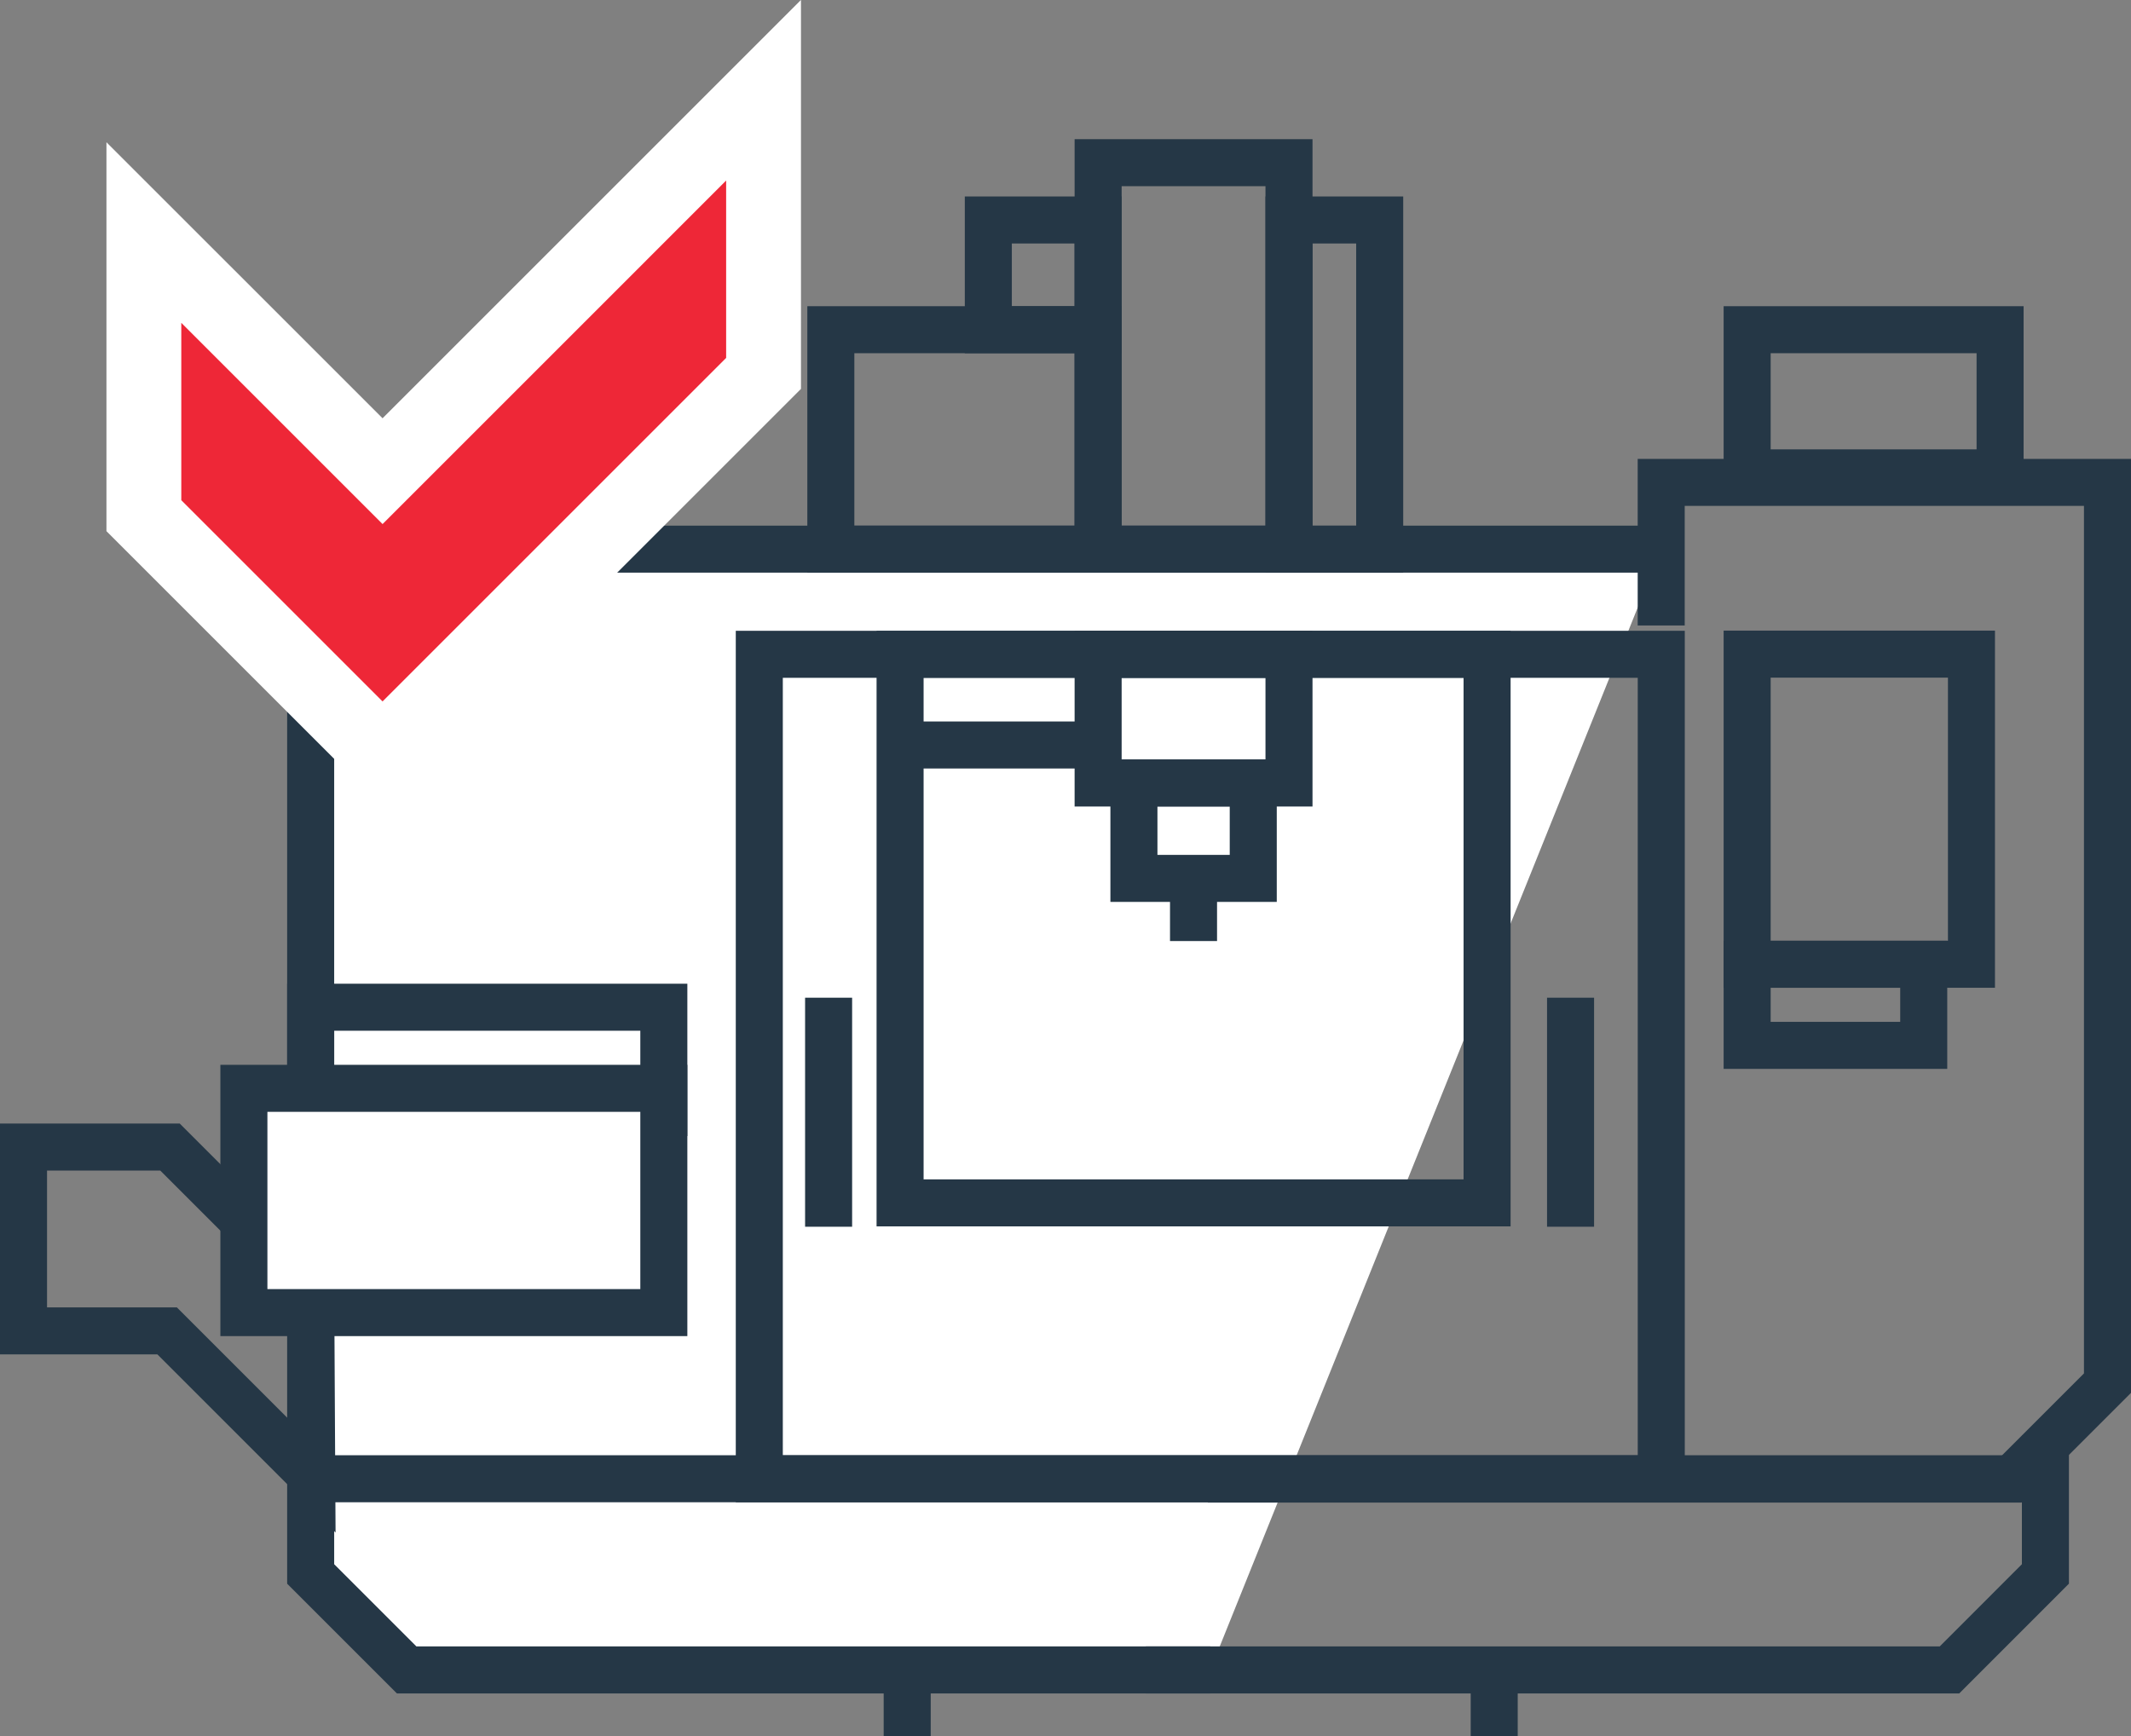 <?xml version="1.0" encoding="UTF-8"?>
<svg id="_Слой_2" data-name="Слой 2" xmlns="http://www.w3.org/2000/svg" viewBox="0 0 362.52 295.45">
  <rect x="0" y="0" width="362.52" height="295.45" fill="#808080" stroke="none"/>
  <defs>
    <style>
      .cls-1 {
        fill: #ee2737;
      }

      .cls-2, .cls-3 {
        fill: #fff;
      }

      .cls-3, .cls-4 {
        stroke: #253746;
        stroke-miterlimit: 10;
        stroke-width: 8px;
      }

      .cls-4 {
        fill: none;
      }
    </style>
  </defs>
  <g id="slide1">
    <g>
      <polyline class="cls-3" points="205.89 284.14 69.18 284.14 52.85 267.81 52.85 93.44 282.6 93.44"/>
      <polygon class="cls-4" points="52.85 219.1 28.92 195.17 4 195.17 4 226.45 28.43 226.45 53.03 251.05 52.85 219.1"/>
      <rect class="cls-4" x="186.81" y="27.68" width="32.47" height="65.76"/>
      <rect class="cls-4" x="186.81" y="111.33" width="32.47" height="21.9"/>
      <polyline class="cls-4" points="194.93 284.14 331.64 284.14 347.96 267.81 347.96 244.27"/>
      <polyline class="cls-4" points="205.48 251.67 342.19 251.67 358.52 235.34 358.52 82.08 282.6 82.08 282.6 106.43"/>
      <rect class="cls-4" x="129.17" y="111.33" width="153.44" height="140.29"/>
      <rect class="cls-4" x="141.34" y="56.1" width="45.46" height="37.34"/>
      <rect class="cls-4" x="168.13" y="37.43" width="18.67" height="18.67"/>
      <rect class="cls-4" x="219.28" y="37.43" width="15.43" height="56.02"/>
      <line class="cls-4" x1="52.85" y1="251.61" x2="347.96" y2="251.61"/>
      <rect class="cls-4" x="153.12" y="111.33" width="99.86" height="93.34"/>
      <line class="cls-4" x1="140.96" y1="208.73" x2="140.96" y2="169.76"/>
      <line class="cls-4" x1="267.18" y1="208.73" x2="267.18" y2="169.76"/>
      <line class="cls-4" x1="154.33" y1="284.14" x2="154.33" y2="295.45"/>
      <line class="cls-4" x1="254.19" y1="284.14" x2="254.19" y2="295.45"/>
      <rect class="cls-4" x="297.22" y="111.3" width="38.16" height="52.77"/>
      <rect class="cls-4" x="297.22" y="164.07" width="30.04" height="13.8"/>
      <rect class="cls-4" x="297.22" y="56.1" width="43.03" height="24.36"/>
      <rect class="cls-4" x="192.9" y="133.22" width="20.3" height="16.24"/>
      <line class="cls-4" x1="203.04" y1="149.46" x2="203.04" y2="160.12"/>
      <line class="cls-4" x1="186.79" y1="126.76" x2="154.33" y2="126.76"/>
      <polyline class="cls-4" points="112.93 193.3 112.93 171.38 52.85 171.38 52.85 193.3"/>
      <rect class="cls-3" x="41.49" y="185.18" width="71.44" height="38.16"/>
      <g>
        <polygon class="cls-1" points="24.48 87.74 24.48 39.57 65.08 80.17 129.89 15.36 129.89 63.53 65.08 128.35 24.48 87.74"/>
        <path class="cls-2" d="M123.53,30.72v30.18l-58.45,58.45L30.84,85.11v-30.18l34.24,34.24L123.53,30.72M136.25,0l-21.72,21.72-49.45,49.45-25.24-25.24L18.11,24.21V90.38l3.73,3.73,34.24,34.24,9,9,9-9,58.45-58.45,3.73-3.73V0h0Z"/>
      </g>
    </g>
  </g>
</svg>
